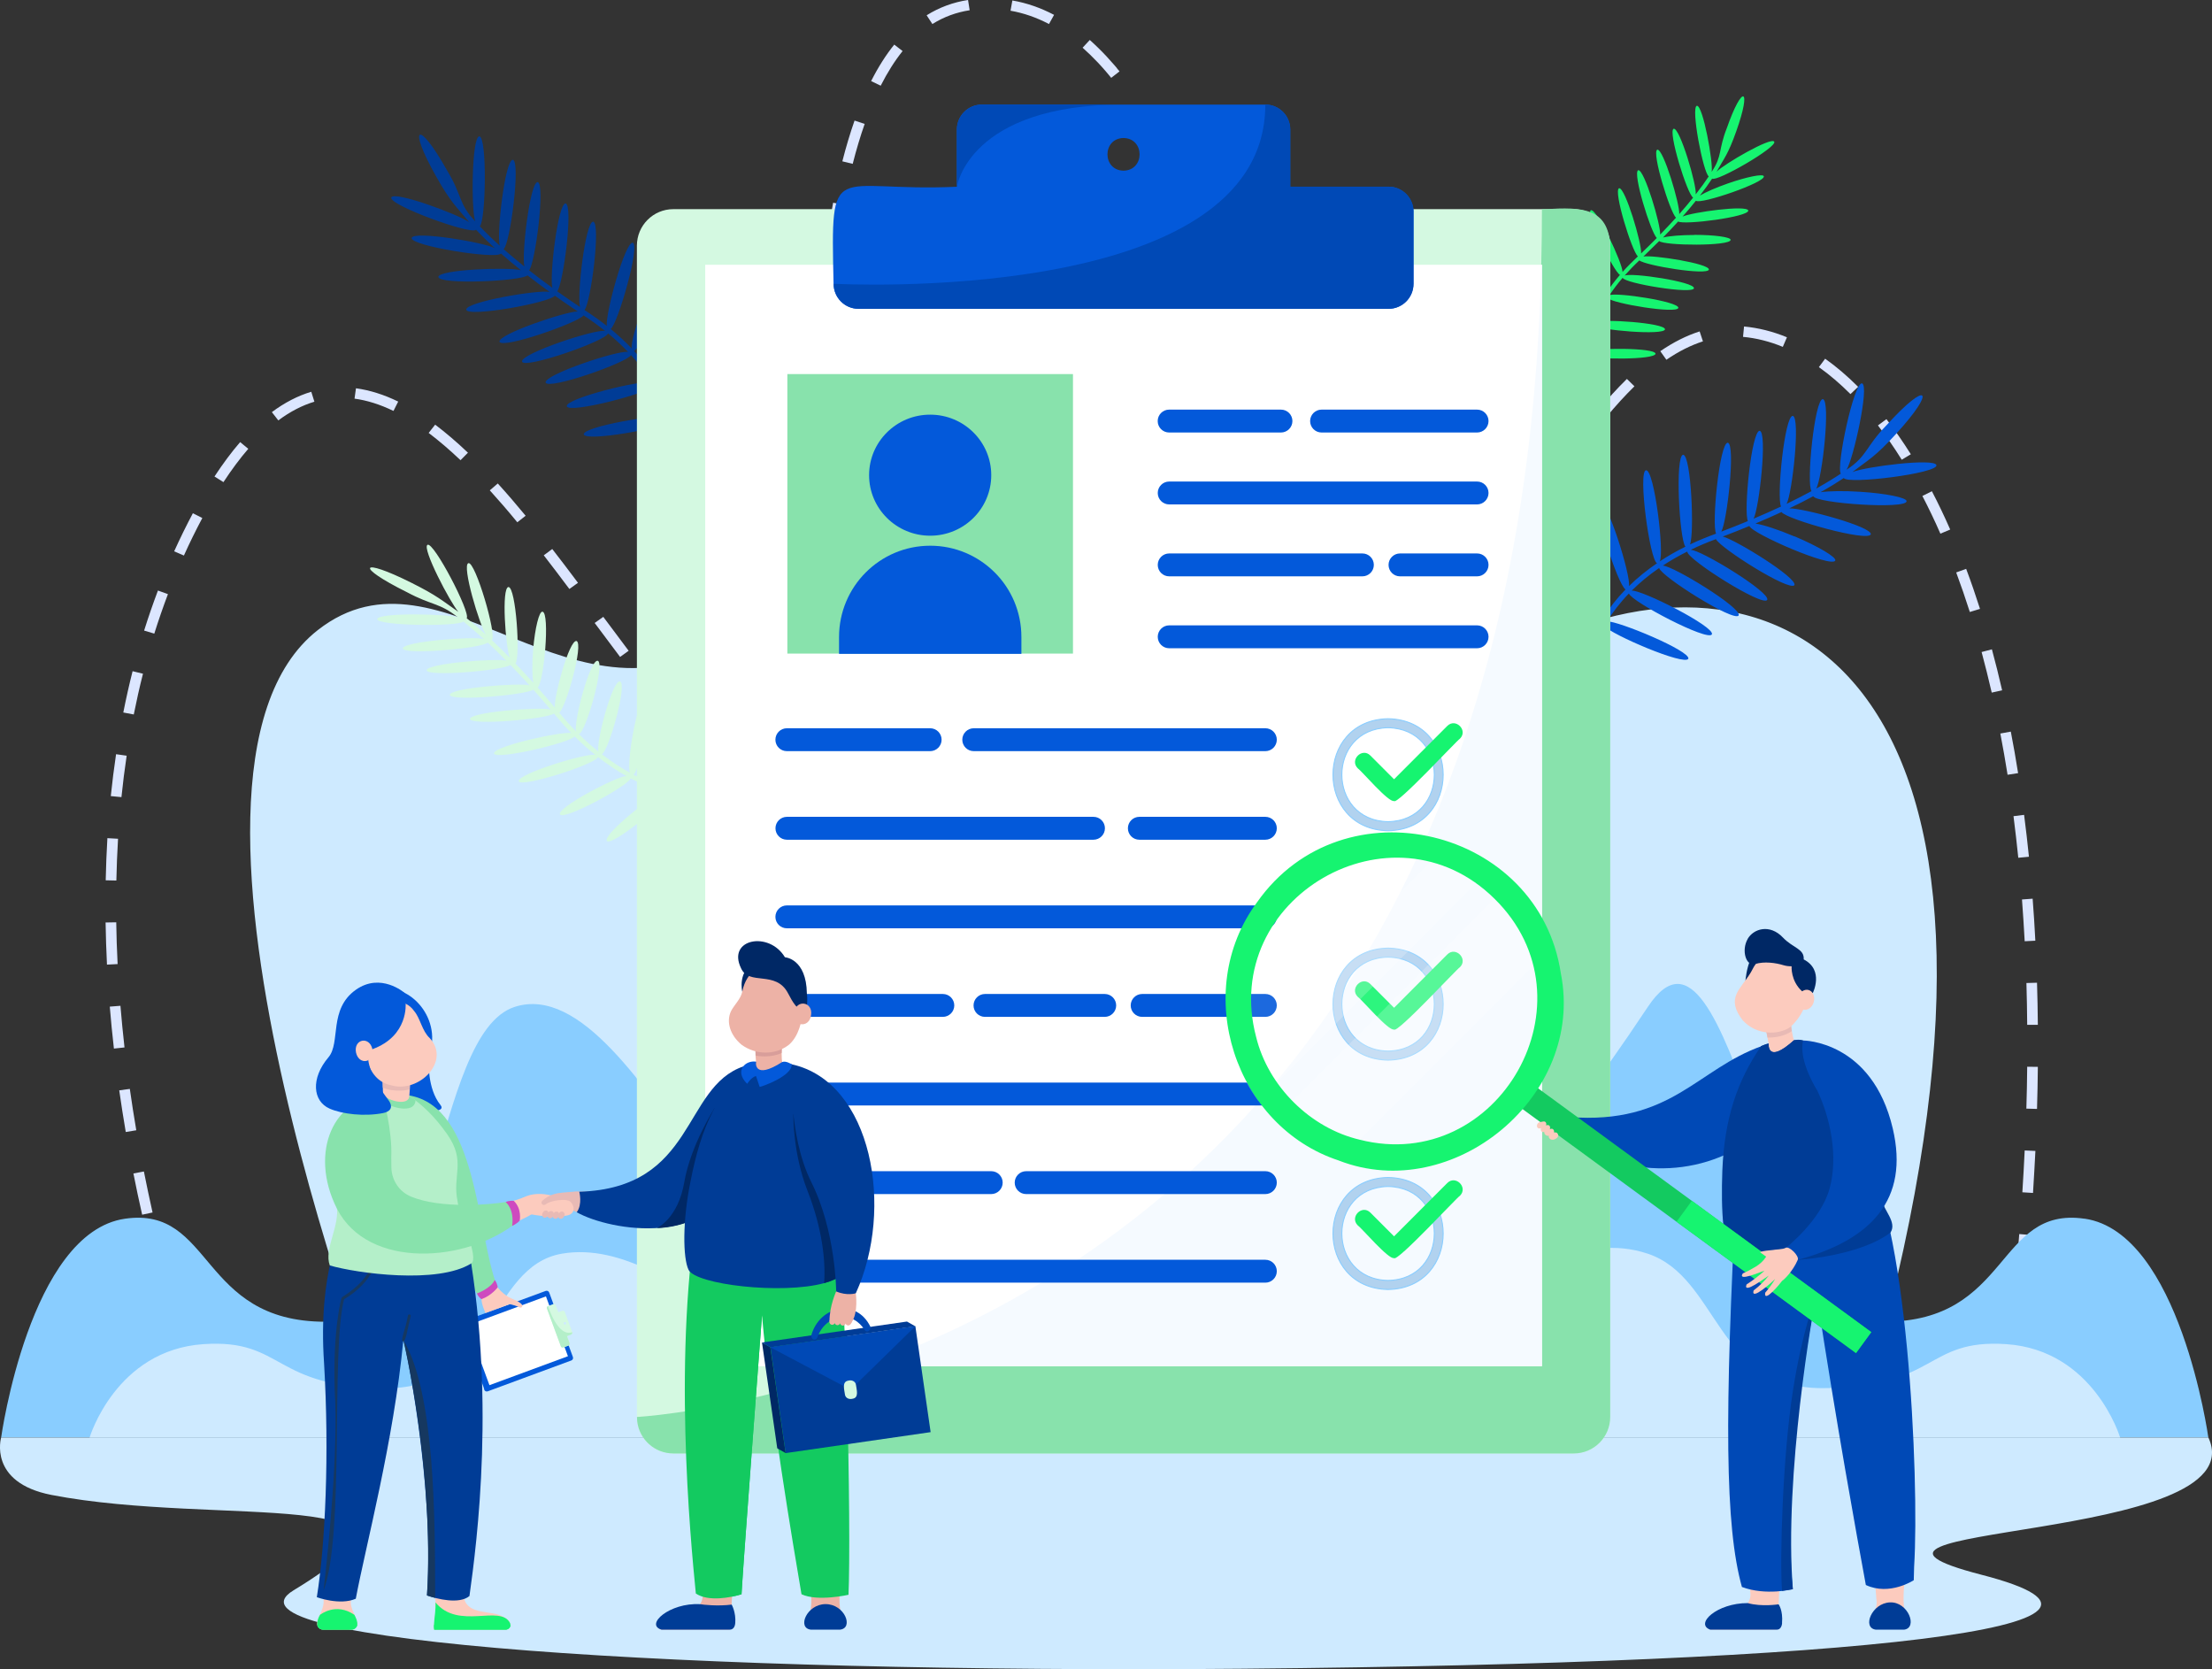 <svg width="334" height="252" viewBox="0 0 334 252" fill="none" xmlns="http://www.w3.org/2000/svg">
<rect x="0" y="0" width="334" height="252" fill="#333333" stroke="none"/>
<g clip-path="url(#clip0_0_21506)">
<path d="M58.989 216.434C58.989 216.434 19.748 117.219 47.986 95.125C66.857 80.36 86.866 112.913 110.741 95.686C131.996 80.351 102.358 41.736 137.832 31.63C175.113 21.008 205.654 107.014 236.937 95.125C274.895 80.695 312.655 109.99 280.026 216.624L58.989 216.434Z" fill="#CEEAFF"/>
<path d="M152.863 0.072L152.583 1.619C154.561 1.963 156.513 2.642 158.392 3.628L159.159 2.244C157.127 1.176 155.013 0.443 152.863 0.072ZM146.169 -4.67394e-05C143.929 0.335 141.833 1.113 139.918 2.307L140.786 3.628C142.502 2.551 144.399 1.855 146.413 1.547L146.169 -0.009V-4.67394e-05ZM168.626 10.251C168.518 10.115 168.401 9.979 168.283 9.853C167.47 8.912 166.657 8.034 165.826 7.229C165.402 6.813 164.977 6.415 164.552 6.035L163.468 7.202C163.857 7.546 164.245 7.907 164.634 8.287C165.42 9.047 166.206 9.88 166.973 10.775C167.118 10.938 167.262 11.11 167.398 11.282C167.524 11.436 167.66 11.59 167.786 11.753L169.042 10.775C168.897 10.604 168.762 10.432 168.617 10.269L168.626 10.251ZM135.022 6.74C133.767 8.297 132.592 10.151 131.535 12.241L132.981 12.938C133.993 10.938 135.104 9.183 136.287 7.708L135.022 6.731V6.74ZM175.23 19.959C174.435 18.565 173.631 17.244 172.836 16.005L172.285 16.34L171.472 16.846C171.725 17.244 171.987 17.652 172.249 18.068C172.782 18.927 173.315 19.832 173.848 20.764C174.128 21.262 174.417 21.768 174.697 22.293L176.124 21.551C175.835 21.008 175.537 20.483 175.239 19.959H175.23ZM129.033 18.203C128.374 20.085 127.75 22.157 127.19 24.356L128.753 24.736C129.304 22.582 129.909 20.556 130.56 18.71L129.033 18.203ZM179.015 27.278L177.551 27.939C178.41 29.748 179.277 31.693 180.144 33.729L181.635 33.123C180.758 31.069 179.882 29.106 179.015 27.278ZM125.799 30.608C125.42 32.58 125.058 34.706 124.733 36.905L126.332 37.131C126.657 34.95 127.01 32.851 127.389 30.897L125.808 30.608H125.799ZM186.287 44.966C185.763 43.546 185.266 42.206 184.769 40.922C184.525 40.288 184.281 39.655 184.037 39.04L183.161 39.366L182.529 39.601C183.143 41.175 183.757 42.795 184.408 44.532C184.525 44.858 184.652 45.192 184.778 45.527L186.296 44.993C186.296 44.993 186.296 44.966 186.287 44.957V44.966ZM123.911 43.238C123.685 45.237 123.46 47.364 123.261 49.58L124.869 49.716C125.068 47.517 125.284 45.4 125.51 43.41L123.911 43.238ZM263.341 49.291L263.188 50.856C265.175 51.037 267.199 51.544 269.195 52.367L269.818 50.919C267.668 50.033 265.491 49.49 263.341 49.291ZM256.639 50.033C254.669 50.657 252.673 51.661 250.695 53.018L251.616 54.312C253.468 53.045 255.329 52.114 257.135 51.535L256.639 50.042V50.033ZM189.891 55.163C189.367 53.633 188.897 52.285 188.455 51.019L186.928 51.526C187.497 53.154 188.111 54.909 188.825 57.017C188.888 57.189 188.943 57.361 189.006 57.533L190.532 57.035C190.307 56.375 190.09 55.76 189.891 55.163ZM275.591 54.149L274.642 55.425C276.259 56.574 277.867 57.949 279.412 59.496L280.568 58.402C278.951 56.782 277.28 55.353 275.591 54.158V54.149ZM53.749 58.628L53.532 60.184C55.42 60.437 57.398 61.062 59.413 62.039L60.127 60.627C57.959 59.569 55.818 58.899 53.749 58.619V58.628ZM122.746 55.922C122.601 57.913 122.466 59.985 122.321 62.274L123.929 62.364C124.065 60.084 124.209 58.013 124.354 56.031L122.746 55.922ZM245.654 57.207C244.218 58.61 242.79 60.175 241.282 62.002L242.529 62.989C244.001 61.206 245.401 59.686 246.792 58.32L245.654 57.207ZM47.001 59.144C44.978 59.75 42.972 60.781 41.048 62.22L42.024 63.468C43.794 62.147 45.628 61.197 47.471 60.645L47.001 59.144ZM284.841 63.278L283.558 64.228C284.796 65.82 286.006 67.558 287.153 69.403L288.526 68.58C287.343 66.698 286.106 64.916 284.841 63.278ZM65.709 64.111L64.725 65.359C66.269 66.526 67.886 67.91 69.539 69.476L70.659 68.345C68.97 66.734 67.299 65.314 65.709 64.111ZM192.583 63.061L191.092 63.55H191.056V63.568C191.4 64.563 191.77 65.658 192.158 66.789C192.475 67.702 192.8 68.643 193.125 69.575L194.254 69.195L194.652 69.059C193.911 66.951 193.188 64.834 192.583 63.043V63.061ZM36.269 66.734C34.96 68.245 33.659 70.001 32.385 71.937L33.74 72.787C34.969 70.905 36.233 69.213 37.489 67.757L36.26 66.743L36.269 66.734ZM237.325 67.096C236.196 68.643 234.995 70.371 233.649 72.362L234.995 73.23C236.332 71.258 237.524 69.548 238.644 68.01L237.334 67.096H237.325ZM121.951 68.625C121.834 70.769 121.725 72.868 121.617 74.977L123.225 75.058C123.333 72.959 123.442 70.851 123.559 68.716L121.951 68.634V68.625ZM75.167 72.986L73.957 74.027C75.294 75.501 76.658 77.076 78.112 78.849L79.368 77.863C77.886 76.071 76.513 74.47 75.158 72.986H75.167ZM291.706 74.162L290.27 74.877C291.209 76.687 292.131 78.596 292.989 80.568L294.47 79.944C293.594 77.944 292.664 75.999 291.706 74.162ZM196.793 75.049L195.275 75.583C196.097 77.808 196.847 79.763 197.578 81.545L199.078 80.966C198.355 79.193 197.606 77.257 196.793 75.049ZM230.099 77.691C228.897 79.509 227.723 81.31 226.576 83.011L227.922 83.879C229.069 82.169 230.252 80.369 231.454 78.541L230.099 77.691ZM29.124 77.483C28.121 79.365 27.182 81.283 26.297 83.237L27.769 83.87C28.636 81.943 29.567 80.052 30.551 78.207L29.124 77.483ZM121.283 81.31C121.147 83.725 121.03 85.806 120.903 87.643L122.195 87.725L122.511 87.743C122.511 87.607 122.529 87.471 122.538 87.335C122.656 85.589 122.764 83.635 122.89 81.382L121.283 81.301V81.31ZM83.388 82.884L82.105 83.834C83.27 85.336 84.499 86.946 85.971 88.919L87.272 87.987C85.79 86.014 84.562 84.386 83.388 82.884ZM296.882 85.879L295.374 86.422C296.087 88.34 296.783 90.348 297.433 92.393L298.969 91.922C298.31 89.86 297.614 87.824 296.882 85.888V85.879ZM201.634 86.747L200.18 87.417C201.264 89.652 202.294 91.506 203.342 93.072L204.697 92.212C203.694 90.701 202.691 88.91 201.643 86.738L201.634 86.747ZM222.926 88.222C221.589 90.023 220.388 91.497 219.268 92.728C219.15 92.854 219.042 92.981 218.924 93.099L220.108 94.166C220.306 93.958 220.505 93.741 220.704 93.515C221.797 92.302 222.953 90.864 224.227 89.145L222.926 88.222ZM23.849 89.154C23.108 91.117 22.403 93.153 21.762 95.198L23.297 95.659C23.93 93.642 24.625 91.642 25.357 89.697L23.849 89.154ZM214.146 96.853C212.276 97.722 210.541 97.722 208.78 96.627L207.922 97.957C209.096 98.681 210.325 99.043 211.58 99.043C212.637 99.043 213.73 98.781 214.841 98.265L214.146 96.844V96.853ZM91.093 93.126L89.792 94.049C90.966 95.623 92.322 97.451 93.631 99.179L94.923 98.247C93.622 96.528 92.258 94.7 91.093 93.126ZM120.424 93.967C120.217 96.32 119.991 98.373 119.747 100.255L120.009 100.291L121.337 100.463C121.409 99.893 121.481 99.314 121.554 98.708C121.716 97.297 121.87 95.777 122.023 94.103L120.415 93.967H120.424ZM300.767 98.03L299.213 98.437C299.746 100.427 300.261 102.481 300.74 104.562L302.311 104.218C301.833 102.119 301.309 100.038 300.767 98.03ZM20.018 101.341C19.503 103.377 19.034 105.467 18.618 107.566L20.199 107.864C20.615 105.792 21.075 103.72 21.59 101.712L20.027 101.332L20.018 101.341ZM101.228 106.154C101.039 105.937 100.849 105.72 100.659 105.494C100.081 104.806 99.467 104.064 98.835 103.277L97.57 104.254C98.013 104.806 98.446 105.331 98.871 105.838C99.079 106.082 99.277 106.326 99.476 106.552C100.28 107.502 101.039 108.362 101.761 109.158L102.963 108.109C102.403 107.502 101.825 106.851 101.228 106.154ZM119.521 106.634L118.69 106.453C118.69 106.453 118.681 106.498 118.672 106.525C118.527 107.168 118.374 107.774 118.22 108.344C118.103 108.769 117.976 109.185 117.85 109.574C117.507 110.624 117.145 111.528 116.748 112.279L118.184 112.994C118.401 112.587 118.6 112.144 118.798 111.664C119.214 110.66 119.584 109.502 119.937 108.163C120.045 107.729 120.162 107.267 120.262 106.788L119.521 106.625V106.634ZM111.292 114.777C110.063 114.315 108.934 113.546 107.507 112.46L106.486 113.682C108.094 114.912 109.377 115.772 110.804 116.287C111.364 116.496 111.951 116.64 112.583 116.74L112.755 115.175C112.24 115.084 111.752 114.957 111.283 114.777H111.292ZM303.621 110.452L302.04 110.741C302.429 112.768 302.799 114.858 303.133 116.966L304.723 116.722C304.389 114.605 304.019 112.497 303.621 110.452ZM17.525 113.863C17.218 115.935 16.947 118.061 16.73 120.187L18.338 120.341C18.555 118.233 18.817 116.134 19.124 114.089L17.525 113.863ZM305.627 123.019L304.028 123.218C304.29 125.272 304.534 127.38 304.75 129.497L306.358 129.343C306.142 127.217 305.898 125.091 305.627 123.028V123.019ZM16.215 126.538C16.089 128.619 16.008 130.763 15.962 132.899L17.57 132.935C17.616 130.818 17.697 128.701 17.823 126.629L16.215 126.538ZM306.918 135.676L305.31 135.794C305.464 137.866 305.6 139.983 305.717 142.1L307.325 142.019C307.217 139.892 307.081 137.757 306.918 135.676ZM17.552 139.241L15.944 139.268C15.98 141.358 16.044 143.493 16.152 145.629L17.76 145.547C17.652 143.43 17.579 141.313 17.552 139.241ZM307.587 148.361L305.979 148.406C306.042 150.478 306.078 152.604 306.096 154.721H307.704C307.686 152.577 307.641 150.442 307.578 148.352L307.587 148.361ZM18.185 151.844L16.577 151.971C16.748 154.052 16.956 156.187 17.2 158.304L18.799 158.132C18.564 156.033 18.356 153.916 18.185 151.844ZM306.096 161.045C306.078 163.126 306.033 165.253 305.97 167.37L307.578 167.415C307.641 165.289 307.686 163.154 307.704 161.064L306.096 161.045ZM19.603 164.393L18.004 164.61C18.302 166.682 18.627 168.799 18.989 170.898L20.578 170.636C20.226 168.555 19.892 166.456 19.603 164.393ZM305.717 173.685C305.618 175.766 305.5 177.892 305.365 180L306.973 180.099C307.108 177.982 307.226 175.847 307.334 173.757L305.726 173.685H305.717ZM21.726 176.86L20.145 177.159C20.551 179.222 20.994 181.312 21.464 183.384L23.035 183.049C22.575 180.986 22.132 178.905 21.726 176.86ZM306.024 186.397L304.895 186.306C304.859 186.722 304.823 187.138 304.796 187.555C304.651 189.228 304.497 190.92 304.335 192.612L305.943 192.757C306.151 190.64 306.34 188.514 306.503 186.433L306.024 186.397ZM24.499 189.201L22.936 189.572C23.451 191.626 23.993 193.698 24.562 195.734L26.116 195.317C25.556 193.3 25.014 191.237 24.499 189.192V189.201ZM303.684 198.9C303.531 200.23 303.377 201.587 303.215 202.935C303.124 203.686 303.034 204.428 302.935 205.179L304.534 205.369C304.624 204.627 304.723 203.876 304.814 203.134C304.976 201.768 305.139 200.411 305.292 199.063L303.694 198.891L303.684 198.9ZM28.438 203.198C28.248 202.601 28.067 202.003 27.887 201.397L26.342 201.85C26.513 202.42 26.694 202.99 26.866 203.56C27.326 205.034 27.796 206.5 28.275 207.921L29.802 207.432C29.341 206.048 28.88 204.627 28.428 203.198H28.438Z" fill="#DCE6FF"/>
<path d="M314.759 183.99C301.39 182.054 303.576 199.543 284.515 199.543C267.09 199.543 261.516 132.926 248.843 151.971C183.848 249.593 221.589 110.452 169.909 108.688C146.54 107.891 130.966 132.238 125.221 175.35C116.892 214.326 97.588 145.619 77.723 152.007C65.095 156.069 66.54 199.543 49.115 199.543C30.054 199.543 32.24 182.054 18.871 183.99C4.472 186.071 0.172 217.031 0.172 217.031H333.449C333.449 217.031 329.149 186.071 314.759 183.981V183.99Z" fill="#89CDFF"/>
<path d="M302.926 202.926C290.622 202.103 292.637 209.567 275.103 209.567C259.078 209.567 259.511 192.829 248.789 189.265C229.033 182.714 212.745 215.873 205.094 199.235C190.55 155.074 148.13 132.926 128.554 199.235C120.894 215.873 102.99 186.179 84.86 189.265C73.704 191.165 74.571 209.567 58.546 209.567C41.012 209.567 43.017 202.094 30.723 202.926C17.48 203.813 13.523 217.04 13.523 217.04H320.134C320.134 217.04 316.178 203.822 302.935 202.926H302.926Z" fill="#CEEAFF"/>
<path d="M0.172 217.031C0.172 217.031 -1.833 223.817 7.769 225.69C32.737 230.548 70.614 224.179 44.336 240.084C31.518 247.847 104.065 252.66 187.696 251.928C282.104 251.104 329.195 245.495 299.222 237.75C269.249 230.005 340.893 233.145 333.458 217.031H0.172Z" fill="#CEEAFF"/>
<path d="M76.965 99.287C75.998 98.301 75.104 97.433 74.273 96.645C75.068 95.903 71.762 84.703 70.723 85.019C69.693 85.354 72.421 94.411 73.37 95.804C72.267 94.809 71.301 93.995 70.47 93.334C71.084 92.475 65.483 81.744 64.553 82.251C63.659 82.721 68.004 91.009 69.214 92.375C66.775 90.683 66.07 89.959 62.168 88.005C54.318 84.069 53.505 85.463 61.436 89.398C65.267 91.452 66.323 90.954 69.151 93.207C67.534 92.674 57.037 92.456 56.947 93.47C57.019 94.492 69.097 94.619 69.973 93.841C70.849 94.537 71.879 95.406 73.062 96.483C71.626 96.021 60.795 96.844 60.822 97.903C61.003 98.925 72.828 97.876 73.641 97.007C74.508 97.812 75.438 98.717 76.45 99.749C74.869 99.351 64.399 100.156 64.417 101.205C64.67 102.21 75.944 101.205 77.073 100.391C77.977 101.323 78.925 102.336 79.937 103.458C78.347 103.06 67.886 103.865 67.913 104.915C68.184 105.919 79.35 104.915 80.533 104.119C81.364 105.051 82.231 106.055 83.135 107.122C81.644 106.679 70.93 107.493 70.958 108.552C71.201 109.556 82.575 108.552 83.64 107.72C84.49 108.751 85.393 109.773 86.26 110.669C84.824 110.38 74.39 112.687 74.589 113.763C74.968 114.749 85.908 112.18 86.775 111.185C87.823 112.225 88.871 113.157 89.901 113.98C88.771 113.582 77.986 116.867 78.338 117.952C78.654 118.966 90.09 115.328 90.28 114.279C91.761 115.437 93.207 116.387 94.58 117.156C93.162 117.183 84.047 121.933 84.553 122.965C85.167 123.878 94.806 118.685 95.221 117.509C97.001 118.459 98.636 119.119 100.063 119.581C98.645 119.907 90.939 126.041 91.635 126.973C92.421 127.787 100.65 121.056 100.813 119.816C105.158 121.083 108.085 120.784 108.211 120.775L108.139 120.087C108.139 120.087 105.266 120.377 101.111 119.183C101.951 117.998 102.809 108.253 101.689 108.009C100.524 107.982 99.792 117.581 100.343 118.947C98.97 118.504 97.38 117.871 95.655 116.957C96.667 116.288 98.509 105.964 97.362 105.702C96.17 105.548 94.553 115.473 95.122 116.668C93.767 115.917 92.34 114.994 90.876 113.863C91.942 113.311 94.76 103.232 93.622 102.879C92.457 102.644 89.955 112.144 90.361 113.465C89.386 112.678 88.392 111.809 87.398 110.823C88.482 110.597 91.409 100.038 90.253 99.758C89.079 99.504 86.531 109.212 87.001 110.434C86.152 109.574 85.284 108.615 84.444 107.602C85.492 106.733 88.157 97.179 87.055 96.772C85.953 96.555 83.622 105.159 83.776 106.815C82.873 105.747 82.005 104.743 81.174 103.802C82.132 103.087 83.071 92.502 81.915 92.348C81.409 92.257 80.786 94.791 80.506 97.993C80.325 100.138 80.343 102.038 80.533 103.087C79.585 102.038 78.69 101.07 77.832 100.183C78.609 99.179 77.904 88.647 76.775 88.62C75.682 88.729 76.341 97.713 76.974 99.296" fill="#D4F9E1"/>
<path d="M255.87 35.475C253.829 35.475 252.049 35.629 251.11 35.855C251.941 35.005 252.691 34.2 253.386 33.44C254.29 34.001 264.064 32.752 263.982 31.784C263.757 30.906 255.482 32.046 254.055 32.698C254.814 31.838 255.491 31.042 256.078 30.3C256.683 30.942 266.711 27.504 266.322 26.6C266.187 26.211 263.757 26.699 260.902 27.694C259.086 28.328 257.533 29.015 256.674 29.531C257.433 28.554 258.038 27.694 258.526 26.962C259.222 27.504 268.445 22.184 267.894 21.379C267.37 20.665 260.315 24.772 259.186 25.93C260.36 23.849 260.938 23.288 262.158 19.841C264.542 13.137 263.097 12.621 260.739 19.344C259.43 22.664 260.089 23.515 258.454 25.939C258.698 24.51 257.144 15.915 256.223 15.969C255.265 16.168 257.18 26.093 258.011 26.627C257.505 27.396 256.864 28.292 256.042 29.341C256.241 28.038 253.657 19.262 252.718 19.434C251.796 19.742 254.768 29.359 255.654 29.83C255.048 30.59 254.353 31.422 253.558 32.318C253.666 30.897 251.164 22.438 250.243 22.592C249.348 22.953 252.185 32.119 253.07 32.861C252.347 33.657 251.553 34.507 250.676 35.412C250.785 33.992 248.282 25.532 247.361 25.695C246.467 26.066 249.276 35.141 250.17 35.928C249.439 36.669 248.644 37.448 247.795 38.262C247.957 36.914 245.401 28.255 244.47 28.418C243.567 28.771 246.431 38.009 247.316 38.705C246.503 39.465 245.708 40.261 244.994 41.058C245.012 39.764 241.11 31.422 240.207 31.739C239.366 32.218 243.63 40.994 244.606 41.501C243.829 42.397 243.133 43.319 242.51 44.251C242.691 43.202 237.786 34.634 236.927 35.086C236.06 35.53 241.417 44.631 242.302 44.568C241.525 45.762 240.866 46.993 240.324 48.286C240.035 47.047 234.073 39.954 233.278 40.497C232.564 41.166 239.086 48.685 240.107 48.811C239.583 50.168 239.204 51.544 238.978 52.928C238.427 51.743 231.399 45.88 230.713 46.54C230.134 47.318 237.858 53.579 238.888 53.525C238.409 57.171 239.177 59.551 239.204 59.65L239.782 59.46C239.782 59.46 239.05 57.153 239.475 53.697C240.586 54.285 249.881 54.357 249.981 53.398C249.863 52.457 240.776 52.512 239.565 53.073C239.746 51.915 240.08 50.575 240.649 49.092C241.3 49.852 251.309 50.684 251.408 49.716C251.399 48.748 241.824 48.096 240.821 48.657C241.3 47.499 241.923 46.26 242.745 44.984C243.332 45.798 253.251 47.436 253.422 46.477C253.477 45.518 244.154 44.116 243.025 44.559C243.594 43.699 244.254 42.822 245.012 41.935C245.292 42.786 255.681 44.477 255.78 43.51C255.852 42.541 246.331 41.121 245.301 41.609C245.97 40.849 246.72 40.071 247.533 39.311C248.427 40.081 257.804 41.628 258.038 40.696C258.066 39.782 249.646 38.479 248.147 38.723C248.996 37.909 249.791 37.131 250.532 36.389C251.218 37.104 261.3 37.185 261.318 36.208C261.318 35.792 258.87 35.457 255.843 35.457L255.87 35.475Z" fill="#16F470"/>
<path d="M106.73 58.745C109.205 55.859 110.894 53.245 110.497 52.91C109.503 52.249 102.087 60.998 101.644 62.6C101.066 60.935 100.307 59.316 99.358 57.759C100.596 57.379 107.046 46.658 106.016 45.989C104.914 45.5 99.078 55.543 98.979 57.144C98.031 55.66 96.947 54.276 95.727 52.964C96.838 52.855 101.508 40.424 100.334 40.071C99.169 39.719 94.968 51.354 95.402 52.62C94.426 51.598 93.36 50.612 92.213 49.671C93.306 48.839 96.694 37.041 95.546 36.642C94.363 36.462 91.337 47.599 91.635 49.209C90.578 48.377 89.431 47.563 88.256 46.803C89.205 45.753 90.759 33.693 89.566 33.458C88.374 33.467 87.091 44.713 87.579 46.35C86.35 45.527 85.212 44.74 84.137 43.98C85.068 42.813 86.585 30.961 85.402 30.707C84.228 30.725 82.954 41.7 83.397 43.446C82.114 42.523 80.948 41.646 79.891 40.804C80.831 39.7 82.367 27.731 81.183 27.486C80.009 27.504 78.735 38.488 79.178 40.234C78.004 39.293 76.965 38.416 76.043 37.611C77.037 36.85 78.645 24.293 77.434 24.121C76.242 24.121 74.941 35.52 75.465 37.095C74.228 35.982 73.234 34.996 72.448 34.163C73.36 33.331 73.586 20.619 72.367 20.583C71.21 20.728 71.138 31.675 71.752 33.403C69.214 30.762 69.837 29.558 67.507 25.731C63.144 17.932 61.463 18.873 65.863 26.654C68.112 30.662 68.943 31.223 70.849 33.548C69.205 32.363 59.575 28.807 59.088 29.802C58.573 30.915 71.138 35.502 71.879 34.688C72.638 35.484 73.568 36.416 74.724 37.466C73.044 36.579 62.475 34.815 62.159 35.919C61.879 37.113 75.013 39.203 75.637 38.271C76.531 39.058 77.534 39.9 78.663 40.795C76.766 40.298 66.269 40.678 66.188 41.809C66.305 43.021 78.645 42.46 79.648 41.573C80.659 42.36 81.77 43.193 82.981 44.07C81.219 43.727 70.334 45.572 70.397 46.748C70.641 47.952 83.08 45.681 83.776 44.64C84.851 45.4 85.998 46.197 87.227 47.02C85.33 47.038 75.176 50.467 75.42 51.598C75.917 52.702 87.163 48.766 88.121 47.617C89.286 48.377 90.388 49.182 91.382 49.978C90.009 49.589 78.519 53.416 78.826 54.593C79.16 55.778 91.644 51.426 91.806 50.322C92.936 51.254 93.938 52.195 94.833 53.136C93.351 52.828 82.105 56.583 82.385 57.759C82.818 58.908 94.715 54.737 95.275 53.606C96.567 55.018 97.606 56.402 98.446 57.741C97.091 57.253 85.366 60.139 85.573 61.333C85.908 62.509 98.103 59.316 98.753 58.23C99.783 59.931 100.479 61.532 100.957 62.916C99.358 62.482 88.076 64.382 88.139 65.576C88.482 66.734 99.937 64.644 101.201 63.667C102.475 67.838 102.068 70.824 102.068 70.86C102.258 70.887 102.638 70.942 102.818 70.969C102.836 70.833 103.261 67.73 101.888 63.324C102.719 62.971 104.67 61.143 106.73 58.745Z" fill="#003C96"/>
<path d="M270.947 80.984C268.508 79.953 266.304 79.238 265.067 79.039C266.485 78.442 267.786 77.863 268.996 77.302C269.791 78.433 282.095 81.862 282.483 80.659C282.655 79.5 272.203 76.687 270.17 76.75C271.516 76.108 272.718 75.492 273.793 74.913C274.199 75.99 287.894 76.931 287.885 75.664C287.921 75.13 284.777 74.488 280.866 74.244C278.373 74.081 276.169 74.126 274.895 74.307C276.295 73.52 277.451 72.805 278.4 72.172C278.951 73.167 292.655 71.466 292.393 70.227C292.131 69.114 281.634 70.462 279.701 71.267C282.149 69.376 283.124 68.996 286.304 65.495C292.528 58.691 291.056 57.343 284.868 64.183C281.634 67.494 281.986 68.842 278.824 70.914C279.836 69.331 282.302 58.275 281.164 57.877C279.927 57.633 277.226 70.453 277.948 71.511C276.964 72.172 275.735 72.923 274.235 73.764C275.13 72.317 276.449 60.528 275.247 60.256C273.992 60.157 272.709 73.149 273.531 74.144C272.42 74.75 271.173 75.384 269.773 76.062C270.622 74.425 271.878 63.052 270.703 62.781C269.448 62.763 268.237 75.13 268.924 76.469C267.659 77.058 266.286 77.673 264.787 78.306C265.636 76.659 266.891 65.305 265.708 65.033C264.461 65.024 263.251 77.275 263.919 78.668C262.664 79.184 261.336 79.718 259.909 80.26C260.785 78.731 262.086 67.105 260.893 66.834C259.638 66.798 258.418 79.274 259.123 80.559C257.777 81.057 256.422 81.599 255.175 82.197C255.853 80.659 255.374 68.734 254.145 68.652C252.899 68.797 253.576 81.427 254.489 82.531C253.115 83.21 251.815 83.952 250.604 84.757C251.345 83.599 249.8 70.896 248.545 70.996C247.28 71.086 249.114 84.666 250.207 85.028C248.68 86.069 247.271 87.2 245.97 88.475C246.25 86.847 242.682 75.375 241.471 75.619C240.288 76.053 244.29 88.322 245.446 88.991C244.136 90.339 242.989 91.796 242.031 93.334C241.968 91.633 236.521 81.093 235.374 81.536C234.29 82.178 240.369 93.542 241.625 94.004C239.222 98.12 238.942 101.341 238.924 101.477L239.71 101.54C239.71 101.54 239.999 98.41 242.239 94.51C243.269 95.777 254.335 100.545 254.931 99.45C255.265 98.265 244.38 93.75 242.655 93.805C243.459 92.52 244.525 91.081 245.952 89.597C246.349 90.837 257.885 96.881 258.49 95.768C258.96 94.61 247.858 89 246.377 89.172C247.533 88.023 248.897 86.865 250.523 85.752C250.812 87.019 261.833 93.967 262.528 92.918C263.07 91.796 252.646 85.427 251.074 85.39C252.185 84.657 253.414 83.943 254.769 83.264C254.669 84.413 266.232 91.687 266.837 90.566C267.406 89.444 256.747 82.948 255.274 83.011C256.449 82.441 257.741 81.889 259.096 81.391C259.782 82.766 270.198 89.344 270.947 88.34C271.435 87.254 262.04 81.464 260.125 81.002C261.553 80.459 262.89 79.935 264.145 79.41C264.606 80.613 276.602 85.788 277.117 84.63C277.325 84.133 274.57 82.495 270.956 80.966L270.947 80.984Z" fill="#0359DA"/>
<path d="M243.133 37.086V213.919C243.133 216.959 240.676 219.429 237.632 219.429H101.67C98.626 219.447 96.151 216.914 96.169 213.919V37.086C96.169 34.046 98.626 31.576 101.67 31.576H237.632C240.667 31.576 243.133 34.037 243.133 37.086Z" fill="#D4F9E1"/>
<path d="M243.133 37.086V213.919C243.133 216.959 240.676 219.429 237.631 219.429H101.67C98.852 219.429 96.53 217.312 96.214 214.57L96.178 213.919C96.178 213.919 232.826 207.061 232.826 31.576H233.395C238.86 31.241 242.835 31.368 243.133 37.086Z" fill="#88E2AC"/>
<path d="M232.826 39.972H106.485V206.256H232.826V39.972Z" fill="white"/>
<path d="M232.826 39.972V206.256H130.658C170.107 192.087 230.034 152.116 232.726 39.972H232.817H232.826Z" fill="#F5FAFF"/>
<path d="M209.592 125.416C198.499 125.217 198.499 108.706 209.592 108.507C220.685 108.706 220.685 125.217 209.592 125.416ZM209.592 109.864C200.279 110.027 200.288 123.887 209.592 124.05C218.906 123.887 218.897 110.027 209.592 109.864Z" fill="#B1D2EF" stroke="#89CDFF" stroke-width="0.15" stroke-miterlimit="10"/>
<path d="M210.495 120.92C209.682 121.218 205.59 116.369 205.003 115.98C203.756 114.722 205.662 112.804 206.918 114.062L210.495 117.645L218.535 109.592C219.79 108.344 221.705 110.253 220.45 111.51C220.07 111.691 210.893 121.626 210.486 120.929L210.495 120.92Z" fill="#16F470"/>
<path d="M209.592 160.05C198.499 159.851 198.499 143.339 209.592 143.14C220.685 143.339 220.685 159.851 209.592 160.05ZM209.592 144.498C200.279 144.66 200.288 158.521 209.592 158.684C218.906 158.521 218.897 144.66 209.592 144.498Z" fill="#B1D2EF" stroke="#89CDFF" stroke-width="0.15" stroke-miterlimit="10"/>
<path d="M210.495 155.418C209.691 155.716 205.59 150.867 205.003 150.478C203.756 149.22 205.662 147.302 206.918 148.56L210.495 152.143L218.535 144.09C219.79 142.842 221.705 144.751 220.45 146.009C220.061 146.189 210.92 156.106 210.486 155.427L210.495 155.418Z" fill="#16F470"/>
<path d="M209.592 194.675C198.499 194.476 198.499 177.964 209.592 177.765C220.685 177.964 220.685 194.476 209.592 194.675ZM209.592 179.122C200.279 179.285 200.288 193.146 209.592 193.309C218.906 193.146 218.897 179.285 209.592 179.122Z" fill="#B1D2EF" stroke="#89CDFF" stroke-width="0.15" stroke-miterlimit="10"/>
<path d="M210.495 189.925C209.691 190.224 205.59 185.374 205.003 184.985C203.756 183.728 205.662 181.809 206.918 183.067L210.495 186.65L218.535 178.598C219.79 177.349 221.705 179.258 220.45 180.516C220.061 180.697 210.92 190.613 210.486 189.934L210.495 189.925Z" fill="#16F470"/>
<path d="M209.664 28.192H194.814V19.561C194.814 17.471 193.124 15.788 191.038 15.788H148.256C146.169 15.788 144.48 17.48 144.48 19.561V28.192C125.555 29.061 125.437 23.46 125.862 42.84C125.862 44.93 127.551 46.622 129.629 46.622H209.655C211.742 46.622 213.422 44.93 213.422 42.84V31.965C213.422 29.875 211.733 28.183 209.655 28.183L209.664 28.192ZM169.647 25.767C166.413 25.713 166.413 20.891 169.647 20.836C172.881 20.891 172.881 25.713 169.647 25.767Z" fill="#0359DA"/>
<path d="M213.44 31.965V42.84C213.44 44.93 211.751 46.622 209.673 46.622H129.647C127.56 46.622 125.88 44.93 125.88 42.84C125.88 42.84 191.056 46.432 191.056 15.779C193.142 15.779 194.832 17.471 194.832 19.552V28.183H209.682C211.769 28.183 213.449 29.875 213.449 31.965H213.44Z" fill="#0049B6"/>
<path d="M169.655 15.779C146.241 15.779 144.488 28.192 144.488 28.192V19.561C144.488 17.471 146.178 15.788 148.264 15.788H169.655V15.779Z" fill="#0049B6"/>
<path d="M162.013 56.474H118.888V98.672H162.013V56.474Z" fill="#88E2AC"/>
<path d="M140.451 80.876C145.544 80.876 149.674 76.784 149.674 71.738C149.674 66.691 145.544 62.6 140.451 62.6C135.357 62.6 131.228 66.691 131.228 71.738C131.228 76.784 135.357 80.876 140.451 80.876Z" fill="#0359DA"/>
<path d="M154.226 96.175V98.717H126.692V96.175C126.692 88.557 132.853 82.386 140.459 82.386C144.262 82.386 147.704 83.934 150.197 86.422C152.69 88.91 154.226 92.366 154.226 96.175Z" fill="#0359DA"/>
<path d="M223.033 65.296H199.547C198.589 65.296 197.821 64.518 197.821 63.568C197.821 62.618 198.598 61.84 199.547 61.84H223.033C223.991 61.84 224.759 62.618 224.759 63.568C224.759 64.518 223.982 65.296 223.033 65.296Z" fill="#0359DA"/>
<path d="M193.422 65.296H176.53C175.573 65.296 174.805 64.518 174.805 63.568C174.805 62.618 175.582 61.84 176.53 61.84H193.422C194.38 61.84 195.148 62.618 195.148 63.568C195.148 64.518 194.371 65.296 193.422 65.296Z" fill="#0359DA"/>
<path d="M223.034 76.153H176.539C175.581 76.153 174.813 75.375 174.813 74.425C174.813 73.475 175.59 72.697 176.539 72.697H223.034C223.991 72.697 224.759 73.475 224.759 74.425C224.759 75.375 223.982 76.153 223.034 76.153Z" fill="#0359DA"/>
<path d="M223.034 97.867H176.539C175.581 97.867 174.813 97.089 174.813 96.139C174.813 95.189 175.59 94.411 176.539 94.411H223.034C223.991 94.411 224.759 95.189 224.759 96.139C224.759 97.089 223.982 97.867 223.034 97.867Z" fill="#0359DA"/>
<path d="M223.033 87.01H211.389C210.432 87.01 209.664 86.232 209.664 85.282C209.664 84.332 210.441 83.554 211.389 83.554H223.033C223.991 83.554 224.759 84.332 224.759 85.282C224.759 86.232 223.982 87.01 223.033 87.01Z" fill="#0359DA"/>
<path d="M205.717 87.01H176.539C175.581 87.01 174.813 86.232 174.813 85.282C174.813 84.332 175.59 83.554 176.539 83.554H205.717C206.674 83.554 207.442 84.332 207.442 85.282C207.442 86.232 206.665 87.01 205.717 87.01Z" fill="#0359DA"/>
<path d="M191.065 113.401H147.027C146.07 113.401 145.302 112.623 145.302 111.673C145.302 110.723 146.079 109.945 147.027 109.945H191.065C192.022 109.945 192.79 110.723 192.79 111.673C192.79 112.623 192.013 113.401 191.065 113.401Z" fill="#0359DA"/>
<path d="M140.45 113.401H118.806C117.849 113.401 117.081 112.623 117.081 111.673C117.081 110.723 117.858 109.945 118.806 109.945H140.45C141.408 109.945 142.176 110.723 142.176 111.673C142.176 112.623 141.399 113.401 140.45 113.401Z" fill="#0359DA"/>
<path d="M191.064 126.774H172.031C171.074 126.774 170.306 125.995 170.306 125.045C170.306 124.095 171.083 123.317 172.031 123.317H191.064C192.022 123.317 192.79 124.095 192.79 125.045C192.79 125.995 192.013 126.774 191.064 126.774Z" fill="#0359DA"/>
<path d="M165.112 126.774H118.816C117.859 126.774 117.091 125.995 117.091 125.045C117.091 124.095 117.868 123.317 118.816 123.317H165.112C166.07 123.317 166.838 124.095 166.838 125.045C166.838 125.995 166.061 126.774 165.112 126.774Z" fill="#0359DA"/>
<path d="M191.064 193.644H118.806C117.849 193.644 117.081 192.866 117.081 191.916C117.081 190.966 117.858 190.188 118.806 190.188H191.064C192.022 190.188 192.79 190.966 192.79 191.916C192.79 192.866 192.013 193.644 191.064 193.644Z" fill="#0359DA"/>
<path d="M191.065 180.271H154.94C153.983 180.271 153.215 179.493 153.215 178.543C153.215 177.593 153.992 176.815 154.94 176.815H191.065C192.022 176.815 192.79 177.593 192.79 178.543C192.79 179.493 192.013 180.271 191.065 180.271Z" fill="#0359DA"/>
<path d="M149.673 180.271H118.806C117.849 180.271 117.081 179.493 117.081 178.543C117.081 177.593 117.858 176.815 118.806 176.815H149.673C150.631 176.815 151.399 177.593 151.399 178.543C151.399 179.493 150.622 180.271 149.673 180.271Z" fill="#0359DA"/>
<path d="M191.064 166.89H118.806C117.849 166.89 117.081 166.112 117.081 165.162C117.081 164.212 117.858 163.434 118.806 163.434H191.064C192.022 163.434 192.79 164.212 192.79 165.162C192.79 166.112 192.013 166.89 191.064 166.89Z" fill="#0359DA"/>
<path d="M191.065 153.518H172.456C171.498 153.518 170.73 152.74 170.73 151.79C170.73 150.84 171.507 150.062 172.456 150.062H191.065C192.022 150.062 192.79 150.84 192.79 151.79C192.79 152.74 192.013 153.518 191.065 153.518Z" fill="#0359DA"/>
<path d="M166.81 153.518H148.725C147.768 153.518 147 152.74 147 151.79C147 150.84 147.777 150.062 148.725 150.062H166.81C167.768 150.062 168.536 150.84 168.536 151.79C168.536 152.74 167.759 153.518 166.81 153.518Z" fill="#0359DA"/>
<path d="M142.365 153.518H118.806C117.849 153.518 117.081 152.74 117.081 151.79C117.081 150.84 117.858 150.062 118.806 150.062H142.365C143.323 150.062 144.091 150.84 144.091 151.79C144.091 152.74 143.314 153.518 142.365 153.518Z" fill="#0359DA"/>
<path d="M191.064 140.146H118.806C117.849 140.146 117.081 139.368 117.081 138.418C117.081 137.468 117.858 136.69 118.806 136.69H191.064C192.022 136.69 192.79 137.468 192.79 138.418C192.79 139.368 192.013 140.146 191.064 140.146Z" fill="#0359DA"/>
<path d="M282.401 245.323L282.563 245.242C282.563 245.359 282.708 245.757 282.816 245.757L287.676 245.857C287.794 245.857 287.866 245.64 287.866 245.522L288.282 245.404C288.282 244.672 288.218 244.409 287.902 243.848C286.719 242.274 288.128 235.235 288.092 233.398C288.381 232.892 282.97 233.29 282.898 233.172C282.78 233.172 282.681 233.272 282.69 233.398L283.322 241.442C283.611 242.971 282.437 243.893 282.401 245.332V245.323Z" fill="#FCCBBE"/>
<path d="M258.354 246.029H268.038C268.887 245.992 268.878 245.133 268.724 244.463C268.191 242.048 269.131 236.511 269.312 234.023C269.357 233.57 269.004 233.172 268.544 233.172C261.398 233.1 263.729 232.53 264.28 240.247C264.704 242.943 261.489 243.459 259.664 243.758C258.462 243.848 256.439 245.495 258.363 246.029H258.354Z" fill="#FCCBBE"/>
<path d="M269.086 245.024C269.059 245.504 268.824 246.047 268.273 246.029H258.228C255.861 245.151 259.267 242.002 263.901 242.021C266.024 242.609 268.553 242.202 268.553 242.202C268.553 242.202 269.239 243.07 269.077 245.024H269.086Z" fill="#003C96"/>
<path d="M287.514 246.029H283.223C281.127 245.739 282.627 242.021 285.373 241.912C288.128 241.794 289.61 245.748 287.523 246.029H287.514Z" fill="#003C96"/>
<path d="M265.265 171.486C255.816 178.715 243.982 177.096 237.27 172.074L236.918 168.636C252.383 169.84 256.213 161.371 266.096 157.897L265.021 161.1C265.021 161.1 265.355 171.251 265.256 171.477L265.265 171.486Z" fill="#0049B6"/>
<path d="M263.024 239.587C266.665 240.953 270.703 239.913 270.703 239.913C270.649 239.415 270.603 238.917 270.567 238.411C269.194 221.338 273.801 197.263 274.271 195.516C274.289 195.435 274.307 195.399 274.307 195.426C277.333 215.213 280.323 231.625 281.732 239.288C285.319 240.971 288.968 238.564 288.968 238.564C288.986 237.877 289.004 237.189 289.022 236.52C289.853 223.22 287.956 182.425 281.1 174.454C273.142 178.408 262.202 179.023 262.202 179.023C260.369 213.801 260.459 230.431 263.024 239.596V239.587Z" fill="#0049B6"/>
<path d="M267.054 157.544C266.602 155.146 265.5 150.822 267.306 149.754C268.58 149.058 270.369 149.935 270.206 151.527C270.071 151.473 270.414 155.879 270.884 157.037C274.624 157.508 264.506 162.828 267.054 157.535V157.544Z" fill="#FCCBBE"/>
<path d="M270.206 151.328C270.206 151.392 270.206 151.464 270.206 151.537C270.107 151.491 270.26 153.934 270.558 155.671C269.05 156.694 267.225 156.648 266.882 156.639C266.394 154.088 265.581 150.939 267.306 149.763C268.49 149.003 270.197 149.908 270.215 151.337L270.206 151.328Z" fill="#E8BAB5"/>
<path d="M285.446 186.089C280.152 190.106 267.171 191.355 261.886 189.437C260.107 188.677 259.854 182.669 260.062 176.761C260.378 168.89 262.293 163.199 265.924 157.933C265.97 157.915 266.656 157.607 267.054 157.544C267.036 158.259 267.198 160.34 270.884 157.047C270.902 157.065 271.832 156.992 272.23 157.083C272.663 157.182 276.656 159.924 276.764 160.349C277.063 161.615 278.409 164.737 279.881 168.383C281.579 172.644 283.323 177.005 284.072 180.995C284.362 182.651 286.502 184.524 285.446 186.089Z" fill="#003C96"/>
<path d="M269.077 240.166L270.712 239.922C269.339 222.849 273.801 197.272 274.28 195.526C273.991 196.231 272.112 201.054 270.712 210.02C269.194 219.755 268.706 235.244 269.077 240.175V240.166Z" fill="#003C96"/>
<path d="M272.257 157.083C271.046 159.155 265.689 162.375 265.915 157.942C265.96 157.924 266.647 157.616 267.044 157.544C267.044 157.662 266.827 160.711 270.874 157.046C270.874 157.074 271.498 156.838 272.257 157.083Z" fill="#003C96"/>
<path d="M272.257 157.083C272.257 157.083 282.681 157.083 285.798 170.373C288.318 181.122 282.537 187.193 271.48 190.196C271.48 190.196 271.137 188.83 269.646 188.387C269.646 188.387 274.94 184.298 276.267 179.403C277.595 174.508 276.358 168.79 274.416 164.673C274.416 164.673 271.507 160.168 272.257 157.083Z" fill="#0049B6"/>
<path d="M230.78 163.232L228.473 166.395L280.24 204.273L282.547 201.109L230.78 163.232Z" fill="#13CA60"/>
<path d="M255.46 181.283L253.152 184.447L280.25 204.274L282.558 201.111L255.46 181.283Z" fill="#16F470"/>
<path opacity="0.1" d="M214.002 174.414C226.855 172.488 235.716 160.49 233.793 147.617C231.869 134.744 219.891 125.869 207.038 127.795C194.184 129.722 185.324 141.719 187.247 154.592C189.17 167.466 201.149 176.34 214.002 174.414Z" fill="white"/>
<path opacity="0.2" d="M186.521 159.661C187.343 161.995 188.517 164.221 190.016 166.257L191.417 164.854L192.826 163.443L222.862 133.36L225.671 130.546C225.581 130.483 225.49 130.42 225.4 130.347C223.413 128.918 221.29 127.823 219.095 127.036L217.55 128.583L215.96 130.175L189.655 156.522L188.065 158.114L186.53 159.652L186.521 159.661Z" fill="white"/>
<path opacity="0.2" d="M192.365 169.007C193.368 170.021 194.47 170.971 195.662 171.83C197.704 173.296 199.899 174.427 202.166 175.214L203.72 173.658L205.319 172.056L231.471 145.864L233.061 144.271L234.623 142.706C233.341 138.988 231.236 135.649 228.426 132.89L225.653 135.667L195.138 166.23L193.756 167.614L192.374 168.998L192.365 169.007Z" fill="white"/>
<path d="M202.166 175.214C219.42 181.909 239.357 165.443 235.68 146.959C232.392 124.946 202.817 117.735 189.818 136.201C179.745 149.763 186.493 170.084 202.157 175.205L202.166 175.214ZM225.653 135.676C241.281 151.003 226.294 177.376 205.319 172.065C197.866 170.319 191.48 164.013 189.664 156.531C184.136 135.577 210.224 120.44 225.653 135.676Z" fill="#16F470"/>
<path d="M235.057 171.821C234.064 172.626 233.179 171.233 234.57 171.079H234.552C235.094 170.663 235.572 171.432 235.057 171.821Z" fill="#FCCBBE"/>
<path d="M234.352 171.314C233.061 172.011 232.69 170.265 233.946 170.5C233.919 170.5 234.063 170.473 234.036 170.473C234.659 170.156 234.912 171.061 234.352 171.314Z" fill="#FCCBBE"/>
<path d="M233.603 170.808L233.124 170.898C232.447 171.007 232.537 170.021 233.106 169.948L233.585 169.858C234.263 169.749 234.172 170.735 233.603 170.808Z" fill="#FCCBBE"/>
<path d="M233.025 170.265L232.546 170.355C231.869 170.464 231.959 169.478 232.528 169.405L233.007 169.315C233.684 169.206 233.594 170.193 233.025 170.265Z" fill="#FCCBBE"/>
<path d="M265.743 189.038L266.683 189.717C266.683 189.717 266.683 189.726 266.674 189.735C266.267 190.359 265.716 190.866 265.075 191.246C264.452 191.608 263.846 191.961 263.16 192.241C262.266 193.589 265.933 191.961 266.394 191.861C266.394 191.861 266.394 191.861 266.394 191.879C265.554 192.621 264.669 193.309 263.72 193.915C263.115 195.526 266.656 192.82 267.08 192.576C266.412 193.417 265.644 194.168 264.786 194.82C264.316 196.503 267.695 193.463 268.02 193.092C268.02 193.092 268.02 193.092 268.029 193.092C267.604 193.834 267.08 194.521 266.529 195.173C266.304 196.828 268.842 193.734 269.095 193.363C269.366 193.218 270.676 191.979 271.453 190.197C271.705 189.608 270.143 188.061 269.619 188.387C269.23 188.631 267.957 188.631 267.686 188.713C267.044 188.803 266.385 188.785 265.716 189.038H265.743Z" fill="#FCCBBE"/>
<path d="M263.548 148.117C263.548 148.117 263.693 146.072 264.397 144.697L265.536 145.33L263.548 148.117Z" fill="#002865"/>
<path d="M263.205 154.097C264.931 155.97 267.776 156.386 269.899 155.318C270.052 155.228 270.206 155.137 270.351 155.029C277.207 148.804 268.914 137.585 264.389 146.76C262.889 149.329 260.441 150.623 263.196 154.106L263.205 154.097Z" fill="#FCCBBE"/>
<path d="M263.883 141.756C264.777 140.191 267.234 139.449 269.212 141.539C270.739 143.15 272.464 143.231 272.347 144.841C275.491 146.47 273.711 149.935 273.711 149.935L272.112 149.664C270.351 148.071 270.522 145.882 270.522 145.882C270.107 145.882 269.682 145.837 269.303 145.719C268.128 145.357 266.385 145.113 265.021 145.538C263.657 145.963 262.889 143.502 263.892 141.756H263.883Z" fill="#002865"/>
<path d="M273.874 151.256C273.657 152.079 272.943 152.595 272.284 152.423C271.624 152.251 271.263 151.437 271.48 150.623C271.697 149.799 272.41 149.284 273.07 149.456C273.729 149.628 274.091 150.442 273.874 151.256Z" fill="#FCCBBE"/>
<path d="M86.25 205.396L73.649 210.047C73.432 210.128 73.188 210.02 73.116 209.802C73.242 209.54 68.843 199.515 69.746 199.561C69.755 199.525 82.375 194.919 82.393 194.892C82.61 194.811 82.854 194.919 82.926 195.136L86.503 204.863C86.585 205.08 86.476 205.324 86.259 205.396H86.25Z" fill="#0359DA"/>
<path d="M82.435 195.715L70.584 200.085L73.904 209.119L85.755 204.749L82.435 195.715Z" fill="white"/>
<path d="M86.404 201.117C86.124 200.357 85.564 198.819 85.283 198.059C85.148 197.652 84.543 198.059 84.299 198.113L83.91 197.055C83.856 196.901 83.684 196.828 83.54 196.883L82.971 197.091C82.763 197.145 82.492 197.272 82.591 197.534L84.696 203.252C84.787 203.514 85.076 203.442 85.265 203.343C85.482 203.225 86.16 203.162 86.006 202.763L85.618 201.705C85.835 201.587 86.566 201.515 86.404 201.108V201.117ZM85.238 199.606C85.464 199.515 85.6 199.877 85.365 199.959C85.139 200.049 85.003 199.687 85.238 199.606Z" fill="#D4F9E1"/>
<path d="M85.834 203.143C85.572 203.18 84.841 203.704 84.687 203.261L82.582 197.543C82.528 197.398 82.6 197.226 82.754 197.172C82.754 197.172 84.208 201.931 86.394 201.117C86.557 201.515 85.825 201.596 85.609 201.714L85.997 202.773C86.051 202.917 85.979 203.089 85.825 203.143H85.834Z" fill="#B4EFC9"/>
<path d="M64.742 160.195C64.742 160.195 64.507 164.348 66.494 166.8C68.472 169.242 53.712 166.239 53.712 166.239L55.32 158.503L64.742 160.195Z" fill="#0359DA"/>
<path d="M75.076 194.286C75.076 194.286 74.109 195.471 72.582 196.014C70.884 193.797 68.671 190.929 67.334 188.387C65.229 182.47 62.935 170.527 61.742 165.37C72.121 167.107 71.914 185.935 75.076 194.277V194.286Z" fill="#88E2AC"/>
<path d="M78.852 197.235C78.78 197.398 78.599 197.462 78.455 197.38C78.021 197.154 77.443 196.991 76.982 196.883L73.306 198.231C73.306 198.231 72.673 196.855 72.71 196.132C72.746 195.444 74.552 194.15 75.139 194.358C75.139 194.358 75.627 195.082 76.829 195.842C77.208 196.077 79.051 196.647 78.852 197.235Z" fill="#FCCBBE"/>
<path d="M75.139 194.358C75.139 194.358 74.236 195.589 72.709 196.132C72.709 196.132 72.285 195.896 72.014 195.281C72.014 195.281 74.136 194.512 74.697 193.236C74.868 193.417 75.139 193.951 75.139 194.358Z" fill="#CE4ABF"/>
<path d="M84.742 180.09C84.742 180.09 86.413 179.855 87.461 179.919L86.278 182.298C86.278 182.298 83.929 181.176 83.82 180.914C83.712 180.651 84.751 180.099 84.751 180.099L84.742 180.09Z" fill="#E8BAB5"/>
<path d="M53.929 245.323C53.838 245.712 53.486 246.02 53.061 246.029H48.78C48.165 246.029 47.741 245.413 47.912 244.843C48.247 243.731 49.005 242.618 48.852 241.432C48.825 239.098 48.852 234.384 48.852 232.865H53.676C53.585 234.176 53.143 239.37 52.989 241.604C52.809 242.971 53.956 244.029 53.92 245.323H53.929Z" fill="#FCCBBE"/>
<path d="M60.18 171.948C59.033 174.798 58.283 179.367 61.671 180.959C66.793 182.995 72.755 182.678 77.994 181.149C78.283 181.059 78.581 180.959 78.87 180.85C78.888 180.85 78.906 180.832 78.915 180.832L79.484 180.814C80.867 180.715 81.418 182.723 80.207 183.357C80.063 183.429 79.81 183.592 79.665 183.664C73.586 186.876 62.881 189.256 56.802 185.13C51.86 181.737 51.391 174.879 52.845 169.559C54.399 164.556 61.851 166.981 60.18 171.948Z" fill="#FCCBBE"/>
<path d="M77.027 245.323C76.991 245.694 76.684 246.029 76.26 246.029H65.573C65.456 244.943 65.826 243.948 65.763 242.753C65.808 239.587 65.166 235.733 64.932 232.865H71.074C71.002 234.086 70.117 239.198 70.099 241.387C70.749 243.848 74.308 243.088 75.934 244.056C76.422 244.328 77.045 244.726 77.018 245.323H77.027Z" fill="#FCCBBE"/>
<path d="M77.081 245.323C77.081 245.694 76.765 246.029 76.35 246.029H65.564C65.437 244.934 65.717 243.848 65.754 242.753C65.772 242.473 65.772 242.193 65.754 241.921C69.231 246.128 75.492 242.192 77 245.006C77.054 245.115 77.072 245.223 77.072 245.332L77.081 245.323Z" fill="#16F470"/>
<path d="M53.947 245.323C53.856 245.721 53.495 246.029 53.061 246.029H48.779C47.542 245.938 47.831 244.581 48.319 243.794C48.319 243.794 50.703 241.849 53.513 243.794C53.748 244.255 54.019 244.798 53.947 245.323Z" fill="#16F470"/>
<path d="M47.831 241.125C47.831 241.125 51.309 242.419 53.721 241.36C55.193 233.498 59.448 217.629 60.902 202.302C60.902 201.687 65.699 223.862 64.471 240.863C66.006 241.405 69.34 242.238 70.884 240.953C72.004 232.946 74.994 210.255 70.36 186.207C70.36 186.207 60.505 187.446 51.779 185.175C51.779 185.175 47.967 191.753 48.933 205.822C49.737 219.474 49.132 233.073 47.84 241.125H47.831Z" fill="#003C96"/>
<path d="M117.099 167.026C115.79 168.98 113.576 171.921 112.176 173.857C108.933 178.263 106.63 182.361 101.011 183.999C97.642 185.021 94.173 184.94 90.867 184.198C89.286 183.836 87.777 183.329 86.341 182.669C85.618 182.334 85.302 181.475 85.636 180.751C85.88 180.217 86.422 179.9 86.973 179.909C92.321 179.982 98.861 179.584 101.987 174.644C102.312 174.083 102.619 173.513 102.944 172.952C105.23 169.034 107.867 165.262 111.119 162.077C114.507 158.485 119.936 163.045 117.099 167.026Z" fill="#E8BAB5"/>
<path d="M48.852 240.148C49.611 233.453 51.11 219.04 50.541 209.902C50.234 200.646 51.553 195.969 51.571 195.924C51.742 195.616 54.958 194.196 56.34 190.658C56.431 190.405 56.855 190.54 56.747 190.812C55.536 194.042 52.528 195.815 51.959 196.132C49.918 203.885 52.086 231.752 48.843 240.148H48.852Z" fill="#163860"/>
<path d="M71.173 190.73C66.096 193.924 53.892 192.232 49.8 191.047C48.87 188.532 51.345 185.184 50.839 182C49.665 174.553 53.422 167.171 57.84 165.587C57.84 165.569 57.84 165.18 57.84 165.198L61.805 165.434C63.811 166.863 65.572 168.464 67.514 171.224C70.441 175.386 68.246 177.421 69.095 181.375C69.267 183.293 72.383 189.826 71.182 190.73H71.173Z" fill="#B4EFC9"/>
<path d="M57.841 165.589C57.841 165.589 57.841 165.589 57.831 165.589C57.831 165.56 57.831 165.55 57.841 165.589Z" fill="#D8B09A"/>
<path d="M110.758 176.471C108.138 188.55 92.158 185.872 87.081 183.013C87.984 181.828 87.469 179.919 87.469 179.919C105.13 179.367 102.98 164.131 112.284 160.982C112.284 160.982 112.862 169.659 110.767 176.471H110.758Z" fill="#003C96"/>
<path d="M121.607 245.359L121.778 245.278C121.778 245.386 121.923 245.775 122.04 245.775L127.018 245.875C127.135 245.875 127.207 245.667 127.207 245.558L127.632 245.441C127.632 244.744 127.569 244.491 127.244 243.948C126.033 242.455 127.478 235.696 127.433 233.923C127.668 233.435 122.203 233.824 122.113 233.706C121.986 233.706 121.887 233.805 121.896 233.923C121.842 235.678 123.206 242.464 122.04 243.939C121.715 244.482 121.598 244.662 121.598 245.359H121.607Z" fill="#EDB2A6"/>
<path d="M100.018 246.029H109.936C110.785 246.001 110.803 245.187 110.632 244.527C110.09 242.211 111.047 236.9 111.228 234.52C111.273 234.086 110.912 233.706 110.442 233.706C103.215 233.679 105.456 232.928 106.079 240.492C106.386 243.296 103.233 243.486 101.345 243.857C100.569 244.038 99.737 244.328 99.358 244.88C99.006 245.368 99.376 246.038 100.008 246.038L100.018 246.029Z" fill="#EDB2A6"/>
<path d="M111.011 245.061C110.984 245.54 110.731 246.038 110.18 246.029H99.891C97.326 245.287 101.101 241.921 105.708 242.183C106.079 242.265 108.418 242.518 110.478 242.247C110.478 242.247 111.147 243.405 111.02 245.061H111.011Z" fill="#003C96"/>
<path d="M126.837 246.029H122.438C120.315 245.802 121.796 242.202 124.633 242.174C127.578 242.156 128.942 245.821 126.828 246.029H126.837Z" fill="#003C96"/>
<path d="M110.758 176.471C108.735 185.6 99.195 185.392 99.195 185.392C99.195 185.392 102.384 183.999 103.333 178.435C104.29 172.871 107.903 167.279 107.903 167.279L110.749 176.48L110.758 176.471Z" fill="#002865"/>
<path d="M128.129 240.763C128.129 240.763 123.441 241.831 121.02 240.682C119.764 233.29 116.268 212.698 115.058 198.584C115.013 199.407 112.456 232.593 111.968 240.682C110.297 241.206 106.946 241.84 105.067 240.573C104.227 232.059 101.517 204.003 105.591 181.104C105.591 181.104 116.765 182.271 125.491 179.792C127.894 187.048 128.527 232.032 128.12 240.763H128.129Z" fill="#13CA60"/>
<path d="M114.154 160.276C113.911 158.15 114.245 155.074 114.543 153.807C114.696 153.12 115.184 152.604 115.735 152.432C117.135 151.944 118.798 153.138 118.373 154.73C118.247 154.649 117.84 159.173 118.12 160.421C121.824 161.534 110.677 165.198 114.164 160.276H114.154Z" fill="#EDB2A6"/>
<path d="M118.409 154.522C118.4 154.595 118.391 154.658 118.373 154.73C118.283 154.667 118.021 157.164 118.021 158.974C116.322 159.743 114.434 159.435 114.091 159.363C114.028 156.856 113.919 153.057 115.735 152.432C117.063 151.862 118.644 153.075 118.409 154.522Z" fill="#D89E9A"/>
<path d="M126.25 193.427C126.25 193.427 126.313 194.259 126.25 194.965L128.183 195.679L129.213 195.245C129.213 195.245 129.114 194.449 129.466 193.526C129.818 192.603 126.241 193.427 126.241 193.427H126.25Z" fill="#FCCBBE"/>
<path d="M127.054 192.495C126.449 193.01 125.545 193.417 124.434 193.716C118.075 195.462 105.049 193.942 103.965 191.698C103.106 189.907 103.043 184.307 104.263 178.362C105.871 170.111 108.4 164.294 114.145 160.267C114.118 160.385 113.386 163.443 118.111 160.412L119.565 160.675C120.053 168.582 130.703 188.83 127.054 192.486V192.495Z" fill="#003C96"/>
<path d="M111.968 240.682C111.968 240.682 111.354 240.89 110.522 241.043C110.522 241.043 112.88 208.111 113.232 203.713C113.585 199.316 115.057 198.584 115.057 198.584C115.057 198.584 111.932 239.976 111.968 240.682Z" fill="#13CA60"/>
<path d="M64.57 238.89C64.543 239.551 64.516 240.211 64.471 240.862C64.471 240.862 64.967 241.052 65.708 241.233C65.69 229.417 65.708 210.354 60.902 202.302C60.902 202.302 65.256 220.352 64.57 238.89Z" fill="#163860"/>
<path d="M60.902 202.519C60.333 202.492 61.255 200.773 61.589 198.611C61.643 198.33 62.077 198.421 62.013 198.701C61.453 200.927 61.318 202.374 60.902 202.519Z" fill="#163860"/>
<path d="M78.843 180.878C80.704 179.9 82.664 180.118 85.573 181.167C86.584 181.294 87.262 183.194 85.636 183.501C83.26 183.954 80.198 183.329 80.198 183.329L78.843 180.878Z" fill="#FCCBBE"/>
<path d="M81.869 181.303C82.754 180.452 84.001 180.036 85.229 180.072C85.997 180.054 86.53 181.212 85.762 181.212C84.796 181.049 83.26 181.239 82.429 181.791C82.077 182.153 81.516 181.683 81.869 181.303Z" fill="#E8BAB5"/>
<path d="M82.737 183.519C82.366 184.18 81.571 183.728 81.96 183.067C82.33 182.407 83.125 182.859 82.737 183.519Z" fill="#E8BAB5"/>
<path d="M83.531 183.601C83.161 184.261 82.366 183.809 82.755 183.149C83.125 182.488 83.92 182.94 83.531 183.601Z" fill="#E8BAB5"/>
<path d="M84.335 183.682C83.965 184.343 83.17 183.89 83.558 183.23C83.929 182.569 84.724 183.022 84.335 183.682Z" fill="#E8BAB5"/>
<path d="M85.148 183.682C84.777 184.343 83.983 183.89 84.371 183.23C84.741 182.569 85.536 183.022 85.148 183.682Z" fill="#E8BAB5"/>
<path d="M119.565 160.684C119.592 162.484 114.967 164.085 114.705 164.085L114.154 162.448C113.441 162.62 112.817 163.624 112.817 163.624C110.776 161.597 112.646 160.014 114.154 160.285C114.127 160.403 113.802 163.081 118.102 160.34C118.653 160.086 119.574 160.693 119.574 160.693L119.565 160.684Z" fill="#0359DA"/>
<path d="M138.217 200.227L116.33 203.39L118.633 219.374L140.52 216.211L138.217 200.227Z" fill="#003C96"/>
<path d="M118.626 219.375L117.361 218.651L115.058 202.673L116.313 203.397L118.626 219.375Z" fill="#002865"/>
<path d="M115.058 202.673L136.945 199.515L138.21 200.23L116.313 203.397L115.058 202.673Z" fill="#003C96"/>
<path d="M131.435 200.312C129.294 195.905 123.739 197.145 122.501 201.596C122.483 201.958 122.718 202.284 123.034 202.239C123.413 202.175 123.459 201.714 123.612 201.434C124.506 199.407 126.945 198.077 128.978 199.253C129.601 199.588 130.161 200.149 130.559 200.782C130.893 201.316 131.525 200.827 131.426 200.303L131.435 200.312Z" fill="#0049B6"/>
<path d="M116.313 203.397L128.418 209.802L138.21 200.23L116.313 203.397Z" fill="#0049B6"/>
<path d="M128.734 211.169C128.228 211.313 127.65 211.078 127.578 210.517C127.506 209.848 127.072 208.59 128.093 208.436C128.599 208.292 129.177 208.527 129.249 209.088C129.321 209.757 129.755 211.015 128.734 211.169Z" fill="#D4F9E1"/>
<path d="M126.259 194.965C126.259 194.965 125.247 197.136 125.247 199.479L128.571 199.669C129.655 198.104 129.213 195.245 129.213 195.245L126.25 194.965H126.259Z" fill="#EDB2A6"/>
<path d="M127.054 192.495C126.448 193.01 125.545 193.417 124.434 193.716C124.696 190.522 124.172 185.474 121.932 179.783C119.691 174.092 119.791 168.247 119.791 168.247L121.444 168.374C124.344 176.517 129.709 190.215 127.044 192.486L127.054 192.495Z" fill="#002865"/>
<path d="M119.565 160.684C131.697 163.371 135.076 182.488 129.222 195.245C129.222 195.245 127.921 195.679 126.259 194.965C126.259 194.965 126.205 185.854 122.519 178.498C118.843 171.152 119.565 160.674 119.565 160.674V160.684Z" fill="#003C96"/>
<path d="M53.947 245.323C53.857 245.721 53.495 246.029 53.062 246.029H48.78C48.346 246.029 47.985 245.721 47.895 245.323H53.947Z" fill="#16F470"/>
<path d="M77.081 245.323C77.081 245.694 76.765 246.029 76.35 246.029H65.564C65.528 245.784 65.519 245.576 65.528 245.323H77.081Z" fill="#16F470"/>
<path d="M78.183 184.424C70.559 190.649 55.591 191.716 50.875 182.47C46.539 173.875 50.541 165.379 57.84 165.587C57.84 165.587 59.267 170.69 59.078 174.707L59.096 176.236C59.123 178.163 60.27 179.9 62.041 180.642C66.458 182.497 74.109 181.945 77.415 181.294C78.978 182.85 78.183 184.424 78.183 184.424Z" fill="#88E2AC"/>
<path d="M78.472 184.279C78.084 184.732 77.334 185.076 77.334 185.076C77.687 182.47 76.35 181.475 76.35 181.475C76.928 181.203 77.578 181.294 77.578 181.294C78.843 182.515 78.472 184.279 78.472 184.279Z" fill="#CE4ABF"/>
<path d="M126.124 199.669C125.771 200.348 124.967 199.904 125.329 199.244C125.681 198.565 126.485 199.009 126.124 199.669Z" fill="#EDB2A6"/>
<path d="M126.91 199.724C126.557 200.402 125.753 199.959 126.115 199.298C126.467 198.62 127.271 199.063 126.91 199.724Z" fill="#EDB2A6"/>
<path d="M127.722 199.787C127.37 200.465 126.566 200.022 126.927 199.362C127.28 198.683 128.084 199.126 127.722 199.787Z" fill="#EDB2A6"/>
<path d="M128.536 199.76C128.183 200.438 127.379 199.995 127.741 199.334C128.093 198.656 128.897 199.099 128.536 199.76Z" fill="#EDB2A6"/>
<path d="M62.745 166.13C62.556 168.401 58.572 166.908 58.391 166.619C58.328 166.465 57.732 165.361 57.84 165.207L61.806 165.443C61.806 165.443 62.167 165.678 62.745 166.13Z" fill="#88E2AC"/>
<path d="M57.587 149.302C62.456 148.542 67.207 154.604 64.443 160.068L57.587 149.302Z" fill="#0359DA"/>
<path d="M61.806 165.434C62.05 163.307 61.716 160.231 61.418 158.965C60.858 156.467 56.955 157.417 57.588 159.887C57.714 159.806 57.831 165.198 57.831 165.198C58.464 166.212 61.797 167.062 61.797 165.434H61.806Z" fill="#FCCBBE"/>
<path d="M57.804 164.194C59.502 164.963 61.526 164.556 61.869 164.484C62.42 156.06 58.22 154.938 57.786 163.38L57.804 164.194Z" fill="#E8BAB5"/>
<path d="M54.886 158.015C55.176 159.788 55.772 161.787 57.163 162.955C57.723 163.425 58.419 163.724 59.141 163.868C63.27 165.026 68.111 160.222 64.886 156.721C63.712 155.635 63.468 153.717 62.529 152.631C61.174 150.659 58.184 150.758 56.576 152.369C55.121 153.826 54.625 155.834 54.877 158.015H54.886Z" fill="#FCCBBE"/>
<path d="M61.245 151.464C60.938 151.265 57.885 149.447 57.587 149.302C57.587 149.302 55.139 150.948 55.365 151.31C53.775 152.667 53.215 155.246 54.263 157.3L56.232 158.395C61.733 156.395 61.245 151.473 61.245 151.473V151.464Z" fill="#0359DA"/>
<path d="M61.056 149.872C61.056 149.872 57.488 146.769 53.73 149.428C49.575 152.369 51.481 157.399 49.593 159.625C46.892 162.81 47.217 166.248 49.773 167.37C51.688 168.211 55.031 168.582 57.813 168.048C58.708 167.876 59.611 167.324 58.581 165.976C57.506 164.574 55.907 162.222 55.609 160.077L56.241 158.395L61.065 149.872H61.056Z" fill="#0359DA"/>
<path d="M53.757 158.91C54.218 160.928 56.63 160.421 56.232 158.386C55.771 156.368 53.359 156.875 53.757 158.91Z" fill="#FCCBBE"/>
<path d="M112.077 149.709C112.077 149.709 111.3 146.506 114.073 145.285L115.952 146.524L112.077 149.718V149.709Z" fill="#002865"/>
<path d="M121.264 152.423C121.083 154.251 120.604 156.332 119.249 157.616C119.195 157.671 119.141 157.716 119.078 157.761C117.072 159.299 114.154 159.299 111.986 157.734C110.261 156.305 109.611 154.287 110.379 152.649C110.884 151.681 111.869 150.795 112.077 149.709C113.369 143.14 121.968 145.357 121.264 152.423Z" fill="#EDB2A6"/>
<path d="M121.833 149.989C121.761 144.697 118.518 144.516 118.518 144.516C116.133 140.517 109.746 141.729 111.887 146.162C113.08 148.877 117.118 146.416 118.978 149.935C119.728 151.347 120.189 152.224 121.661 153.057C121.661 153.057 122.032 151.446 121.833 149.989Z" fill="#002865"/>
<path d="M122.465 153.265C122.185 155.337 119.574 154.947 119.908 152.885C120.188 150.813 122.799 151.202 122.465 153.265Z" fill="#EDB2A6"/>
</g>
<defs>
<clipPath id="clip0_0_21506">
<rect width="334" height="252" fill="white"/>
</clipPath>
</defs>
</svg>
